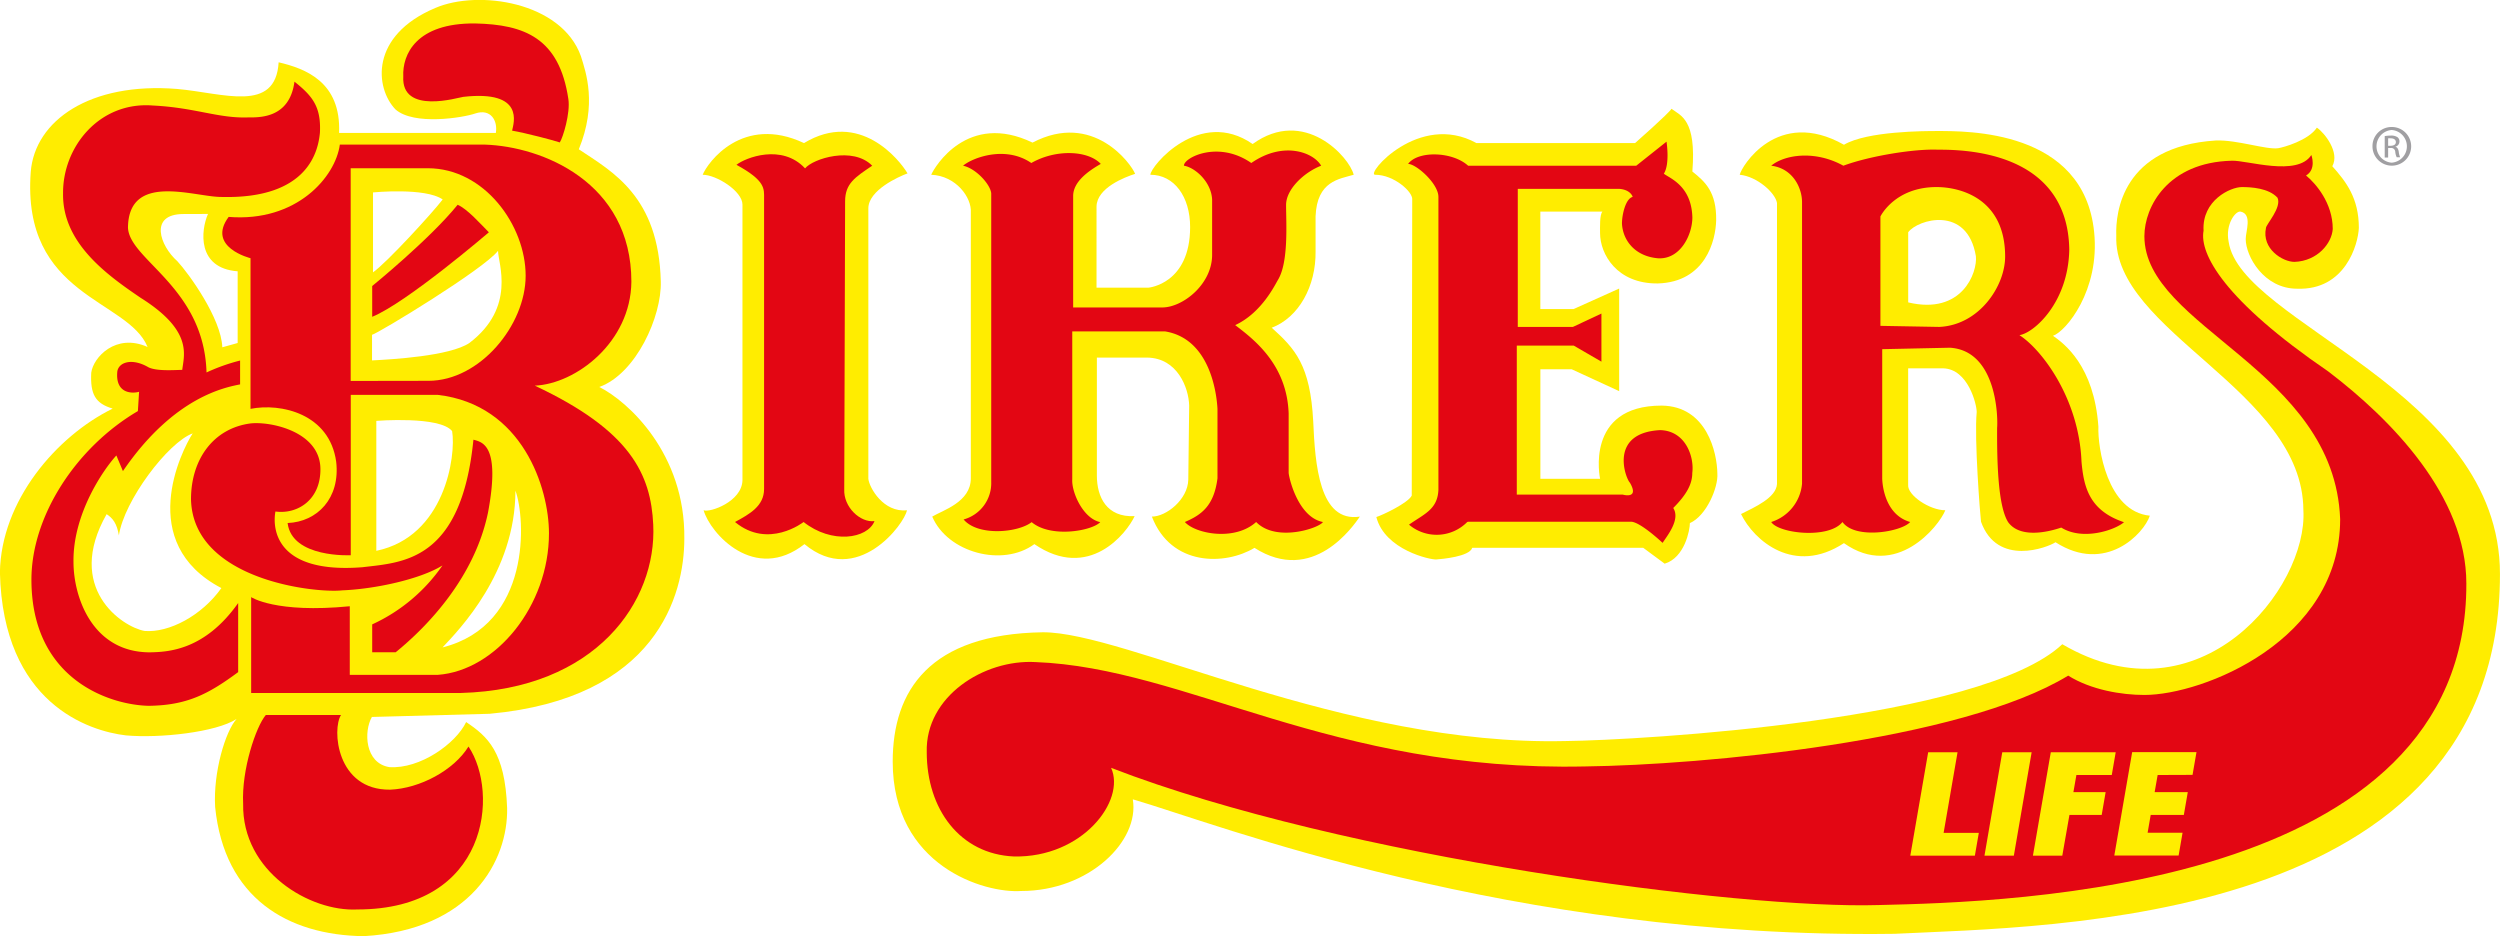 <svg xmlns="http://www.w3.org/2000/svg" viewBox="0 0 583.09 218.35"><defs><style>.cls-1{fill:#ffed00;}.cls-2{fill:#e30613;}.cls-3{fill:#a09fa2;}</style></defs><g id="Livello_2" data-name="Livello 2"><g id="Livello_1-2" data-name="Livello 1"><path class="cls-1" d="M86.74,167.22c-1.92,3.34-1.68,10.75,4.06,11.7,7.17.48,15.53-5.49,17.92-10.51,5,3.35,9.08,6.93,9.56,20.07.24,12.19-8.37,28.44-33.46,29.87-17.68-.24-32.49-8.84-34.64-30.11-.48-8.12,2.39-17.68,5-20.55-4.78,3.11-17.93,4.54-25.81,3.83-8.6-1-28.67-7.41-29.39-38C.24,116.8,13.14,101.75,26.28,95.3c-4.06-1.2-5.25-3.35-5-8.37.47-3.58,5.73-9.32,13.14-6C29.87,69.73,5,69.25,7.17,40.1c.95-12,13.86-21,34.17-19.35,10.75.95,22.94,5.73,23.65-6.22C71.21,16,79.57,19.07,79.09,31h36.56c.48-2.87-1.2-5.73-4.78-4.54-2.87,1-14.34,2.87-18.64-.95-4.78-5-6-17.21,9.32-23.66,10-4.3,29.39-1.43,33.93,11.23,1.2,3.82,3.82,11.23-.48,21.74,7.89,5.26,18.64,11,19.12,30.83.24,8.12-5.74,21.5-14.34,24.61,6.69,3.34,20.07,15.53,19.83,35.36,0,13.14-6.45,37.28-45.4,40.86Zm-59-42.3c-.48-2.86-1.44-4.06-2.87-5-9.8,17.2,3.58,26.28,8.84,27.24,5.73.47,13.38-3.59,17.92-10-20.07-10.51-9.32-32-6.69-36.08C39.19,103.18,28.91,116.8,27.72,124.92Zm15.05-75c-8.12,0-5.5,7.4-1.43,11C44,63.75,51.61,74.27,51.85,81l3.58-1V63.28c-9.55-.72-8.6-9.56-6.92-13.38ZM87,63.52c3.11-2.15,13.86-13.86,16.25-17C99.16,43.68,87,44.88,87,44.88Zm-.23,20.54c4.54-.23,18.15-1,22.7-4.06,11-8.36,6.69-18.63,6.69-21.5-3.35,4.3-27.72,19.11-29.39,19.59Zm1,44.41c16-3.31,18.64-22.18,17.68-27.92-2.86-3.58-17.68-2.39-17.68-2.39ZM103.22,151c20.79-5.26,19.36-30.11,17-36.56C120.19,133.53,107.05,146.91,103.22,151Z"/><path class="cls-1" d="M163.89,40.76c1.12-2.82,9.28-14.13,23.63-7.39,12.95-7.83,22.3,3.92,24.15,7.07-2.07.76-9.14,3.92-9.14,8.16v63.08c.22,2.07,3.53,7.92,9,7.33-.51,3.11-11.61,18.12-23.9,7.9-11.63,9.13-22-2.52-23.52-7.9,1.44.61,8.95-2,9.06-7V47.73C173.17,44.57,167.08,40.76,163.89,40.76Z"/><path class="cls-1" d="M217.19,40.76c.79-1.84,8.51-14.79,23.63-7.5,14.14-7.4,23.06,5,23.93,7.29-2.4.76-8.92,3.26-9,7.61V67.09H267.9s9.68-.87,9.68-14.14c0-7.07-3.7-12.19-9.27-12.19,0-1.95,11.45-15.76,23.85-7.17,12-8.7,22.56,3,23.57,7.17-3.34,1-8.57,1.42-8.89,9.69V58.6c.11,8.16-3.92,15.45-10.23,17.84,5.44,4.9,9,8.7,9.68,21.86.44,9.9,1.37,23.67,10.88,22.19-1.52,2.18-10.93,16-24.58,7.29-6.85,4.13-19.47,4.35-23.93-7.29,3.37,0,8.38-4,8.49-8.59l.21-17.3c-.11-4.13-2.72-11.09-9.79-11.2H255.83v27.52c0,5,2.28,9.79,8.81,9.46-1.85,4-10.66,15.23-23.39,6.53-7.39,5.44-20.23,2-23.82-6.42,2.45-1.48,9-3.37,9-8.92v-62C226.68,46.1,223,41,217.19,40.76Z"/><path class="cls-1" d="M320.73,40.76c-2.35,0,10.21-14.79,23.63-7.39h37s7.94-7,8.49-8C392,27,395.7,27.82,394.72,40c3,2.4,5.66,4.79,5.55,11.42-.11,4.68-2.5,14.36-13.6,14.69-9.57.11-13.48-6.86-13.48-11.75,0-1.41-.11-4.24.54-5H359.26V72.09H367l10.65-4.79V91.23l-11.09-5.11h-7.29v25.56h13.93s-3.7-17.08,14.35-17.08c10.55.11,12.95,11,13,15.88.22,3.15-2.5,9.79-6.41,11.53,0,1.63-1.21,8.06-5.88,9.46l-5-3.7H343.38c-.65,2.07-7.07,2.61-8.37,2.72s-12-2.17-14-9.9c1.41-.43,7.39-3.26,8.26-5l.11-69.06C329.57,44.79,325.16,40.76,320.73,40.76Z"/><path class="cls-1" d="M405.77,40.76c.33-1.8,8.72-15.79,24.31-7,5.39-3.2,19-3.2,21.58-3.2,7,0,34.37-.4,36.77,23.58,1.39,13.59-6.6,23.18-9.6,24.18,2.6,1.8,9.59,7,10.59,21.18-.19,4.79,2,19.78,12,20.78-1.39,4.2-10.34,13.67-22,6.19-1.79,1.2-13.59,5.8-17.38-4.79-.2-1.6-1.6-19.39-1-25.58,0-1.8-2-10-7.79-10.19h-8.2V113.1c-.2,2.39,5,5.91,8.67,5.91-1.47,3.68-11.46,16.27-23.65,7.67-11.59,7.6-21-.6-24-6.79,3.2-1.6,8.19-3.8,8.39-7V47.35C414.09,45,409.84,41.16,405.77,40.76Zm55.08,19c-2-12-13.59-8.59-15.79-5.59V70.53C457.65,73.53,461.25,63.54,460.85,59.74Z"/><path class="cls-1" d="M540.38,29.77c1.8,1.2,5.39,5.79,3.6,9,3.19,3.6,6.19,7.39,6.19,14.39C550,57,547,67.74,535.78,67.34c-7.79,0-12-7.6-12-11.59,0-1.8,1.6-5.8-1.2-6.4-1.2-.2-3.59,3-2.79,7,2.79,19.18,63.29,34.57,63.29,77.53,0,82.13-105.26,82.13-141.22,83.92-89.39,1.25-158.55-25.85-177.65-31.37,1.63,9.74-10.19,21.38-26,21.38-8.6.6-30-5.79-30-30.17,0-16.59,8.59-29.77,35-30.17,19.24-.09,70.24,26.58,121.89,25.37,17.59-.2,97-4.79,115.9-22.58,32.12,18.79,57.3-13.14,56.23-31.25-.11-28-44.45-41.63-43.64-64.06-.2-5.4,1.4-20.78,23.18-22.18,5-.2,11.79,2.2,14.59,1.8C532.59,34.37,538.38,32.77,540.38,29.77Z"/><path class="cls-2" d="M58.43,98.76c4.59-.52,16.13,1.83,16.3,10.48.14,7.37-5.39,10.77-10.49,10.06-.71,3.82-.14,14.59,20.26,13,9.35-1.13,23.09-1.27,25.92-29.75,2,.57,6.38,1.14,3.4,17-3.11,15-13.88,26.35-21.53,32.58H86.81v-6.5a40.3,40.3,0,0,0,16.39-13.75c-5.24,3.26-15.87,5.52-23.37,5.81-6.38.7-34.85-2.41-35.28-21.25C44.55,107.12,49.79,99.89,58.43,98.76Z"/><path class="cls-2" d="M62,166.76H79.54C77.42,170,78.41,184.32,91,184.18c6.94-.28,14.87-4.53,18.27-10.06,7.23,10.77,4.68,38-25.92,38-11.05.57-26.92-8.78-26.64-24.65C56.31,179.51,59.71,169.45,62,166.76Z"/><path class="cls-2" d="M58.43,95.36V60.22s-10.34-2.55-5.1-9.63c15.87,1.28,24.94-9.35,25.93-16.86h33.86c13.17.43,34.14,8.65,34.14,32-.15,14.06-12.9,23.8-22.53,24.22,22.38,10.49,27.07,20.69,27.63,32.44.85,17.85-13.32,38.39-44.91,39.24H58.58V139.27s5.66,3.83,23,2.13v16h20.54c13.6-1,25.92-16.14,25.92-33,0-10.49-6.09-30-25.92-32.3H81.81v37.4s-13.74.71-14.73-7.51c6.94-.28,12.32-5.81,11.33-14.31C76.85,96.49,65.52,93.94,58.43,95.36Zm41.5-6.54c12,0,22.67-13,22.67-24.51,0-11.76-9.63-25.07-22.81-25.07h-18V88.85Z"/><path class="cls-2" d="M86.81,66.71s13.41-10.9,19.93-18.95c2.3,1,5.37,4.51,7.28,6.42,0,0-19.14,16.42-27.21,19.71Z"/><path class="cls-2" d="M55.55,140.65v16.11c-7,5.18-12,7.76-20.9,7.86-8.82-.19-27.32-5.94-27.32-29.43,0-14.86,10.45-30.87,24.83-39.31l.28-4.5c-1.72.48-5.56.38-5.08-4.7.29-2.21,3.45-3.26,7.29-1,1.82.86,5.27.67,7.86.58.39-3.48,2.55-9.1-9.68-16.78-7.77-5.28-18.31-12.75-18.12-24.35-.1-10.93,8.53-21.48,20.9-20.52,9.87.48,15.24,3,22.14,2.78,2.69,0,9.78.29,10.93-8.34,4.22,3.36,6.23,5.85,5.94,11.89-.38,4-2.49,15.53-23,15-6.33,0-21.67-5.86-21.77,7.19C30.24,60.7,47.59,67,48.17,86.87A44.47,44.47,0,0,1,56,84.09v5.56c-3.17.67-15.34,2.68-27.33,20.23l-1.53-3.65c-3,3.26-10.16,13.62-10,24.83,0,8.25,4.41,21.09,17.83,21.09C39.06,152.06,47.69,151.78,55.55,140.65Z"/><path class="cls-2" d="M130.56,33.22c-1-.38-8.12-2.25-11.12-2.75.37-1.75,3-9.5-11.38-7.88-1.12.13-14.5,4.25-14-4.75-.25-5.12,3-12.5,16.75-12.37,11.5.25,19.63,3.37,21.75,17.62C133.06,26.34,131.31,32.09,130.56,33.22Z"/><path class="cls-2" d="M171.77,38.44c2.08-1.66,10.59-5,16,.83,1.87-2.29,11.17-5.2,15.66-.62-4,2.7-6.32,4.15-6.32,8.31l-.2,67.14c-.21,4.16,3.74,7.86,7.06,7.44-1.66,4.16-10,5.4-16.54.21,0,0-8.23,6.44-16,0,3.45-1.87,6.78-3.74,6.78-7.69V46.33C178.21,44.05,178.62,42.18,171.77,38.44Z"/><path class="cls-2" d="M224.62,38.65c2.21-1.87,9.89-4.78,15.92-.63,5.81-3.32,13.29-2.91,16.2.21-2.91,1.66-6.44,4.16-6.44,7.48v26h20.78c4.78,0,11.63-5.4,11.63-12.26V46.54c-.2-4.15-4-7.48-6.57-7.89-.08-1.87,8-6,15.71-.63,7.48-5.19,14.5-2.49,16.29.63-3.82,1.45-8.18,5.4-8.18,9.14,0,4.15.62,13.29-1.87,17.45-.63,1-3.74,7.69-10,10.59,4.37,3.33,12.05,9.15,12.47,20.57v13.92c.21,1.87,2.45,10.39,8,11.43-.92,1.45-10.93,4.78-15.58,0-5.07,4.57-14.26,2.7-16.63,0,3.87-1.66,6.78-3.74,7.61-10.18V95.36c-.21-3.94-1.87-16.41-12.26-18.07H250.09v34.49c-.2,2.91,2.45,9.14,6.53,10-2,2.08-11.56,3.74-16,0-3.2,2.49-12.55,3.32-15.87-.62a8.78,8.78,0,0,0,6.44-8.73V45.09C231,43,227.61,39.27,224.62,38.65Z"/><path class="cls-2" d="M390.26,118.48c3.2-3.21,4.44-5.66,4.44-8.16.49-3.68-1.49-9.84-7.48-10-12.05.62-8.1,11.22-7.07,12.26,2.29,3.94-1.66,2.78-1.66,2.78H353.77V80.61h13.29l6.45,3.74V73.13l-6.65,3.12H354V44.05h23.68c2.7.21,3.12,1.87,3.12,1.87-1.66.41-2.5,4.15-2.5,6.23.21,4,3.12,7.69,8.52,8.1,5.2.21,7.9-5.61,7.9-9.55-.21-7.48-5.4-9.15-6.65-10.19,1.45-2.28.62-7.47.62-7.47l-7.06,5.61H342.42c-3.66-3.33-11.71-3.54-14-.42,1.87,0,7.07,4.57,7.07,7.69v68.35c-.21,4.57-3.33,5.61-6.86,8.1a10,10,0,0,0,13.58-.62l.21-.07h38c2.21.07,7.36,4.94,7.36,4.94C388.8,125,392,121.19,390.26,118.48Z"/><path class="cls-2" d="M439,81.44v30.13s0,8.31,6.52,10.18c-2,2.29-12.8,4.15-15.79,0-3.19,4-14.87,2.7-16.62,0a10.3,10.3,0,0,0,7.19-8.93V47.16c0-3.32-2.12-7.89-7.19-8.51,3-2.5,10.05-3.74,16.83,0,6.15-2.29,16.54-3.95,21.94-3.74,5.61,0,30.34,0,30.75,23.26-.21,12.47-8.31,19.53-11.63,20,5.19,3.32,13.91,14.76,14.48,29.51.53,5.81,1.72,11.38,9.91,14.12-2.16,1.87-9.64,4.36-14.63,1.25-1.24.41-9.18,3.11-12.38-1.25-2.37-3.74-2.62-13.87-2.58-22,.21-2.29,0-18-11-18.7Zm13.3-5.19c9.35-.42,15.37-9.56,15.37-16.41,0-13.51-10.39-16.21-16-16.21-9.77,0-13.09,6.86-13.09,6.86V76Z"/><path class="cls-2" d="M539.09,36.15s1.25,3.33-1.24,4.78c2.28,1.87,6.23,6.44,6.23,12.47-.21,3.32-3.53,7.48-8.93,7.68-2.71,0-7.67-3-6.65-7.89,0-.83,3.74-4.78,2.7-7.07-2.08-2.28-6.23-2.49-8.31-2.49-2.7,0-9.35,3.12-8.94,10.18-1,5.4,4.78,16.21,29.09,32.83,14.75,11.22,32.2,29.08,32.2,49.45.24,71.63-106.76,74.29-137.09,75-32,1-124.67-11-179-32,3.46,7.64-6.67,21-22.67,20.67-12.56-.55-20.33-11-20.33-24.34-.34-13,13.33-21.66,25.33-21,35.33,1.34,69,25.67,128.33,24.34,27-.34,87.37-5.8,112.57-21.18,5.33,3.33,12.43,4.51,17.77,4.51,13.66,0,45.66-12.67,45.66-41-1.33-35-45.66-44.67-45.66-66,0-6.87,5.47-17.24,20.38-17.6C524,37.33,535.84,41.29,539.09,36.15Z"/><path class="cls-1" d="M453.32,194.26h8.21l-.92,5.32H445.55l4.17-24.13h6.85Z"/><path class="cls-1" d="M469.7,199.58h-6.85L467,175.45h6.85Z"/><path class="cls-1" d="M484.29,180.76l-.7,4h7.52l-.92,5.31h-7.52L481,199.58h-6.85l4.17-24.13h15.14l-.92,5.31Z"/><path class="cls-1" d="M503.24,180.76l-.7,4h7.73l-.92,5.31h-7.73l-.72,4.16h8.15l-.92,5.32h-15l4.17-24.13h15l-.92,5.31Z"/><path class="cls-3" d="M557.83,29.62a4.51,4.51,0,1,1-4.48,4.5,4.44,4.44,0,0,1,4.48-4.5Zm0,.7a3.82,3.82,0,0,0,0,7.62,3.82,3.82,0,0,0,0-7.62ZM557,36.74h-.8v-5a9,9,0,0,1,1.42-.12,2.64,2.64,0,0,1,1.56.38,1.2,1.2,0,0,1,.46,1,1.25,1.25,0,0,1-1,1.22v0c.44.08.74.48.84,1.22a4.13,4.13,0,0,0,.32,1.24H559a3.7,3.7,0,0,1-.34-1.28.94.94,0,0,0-1.08-.88H557ZM557,34h.58c.66,0,1.22-.24,1.22-.86,0-.44-.32-.88-1.22-.88a3.91,3.91,0,0,0-.58,0Z"/></g></g></svg>